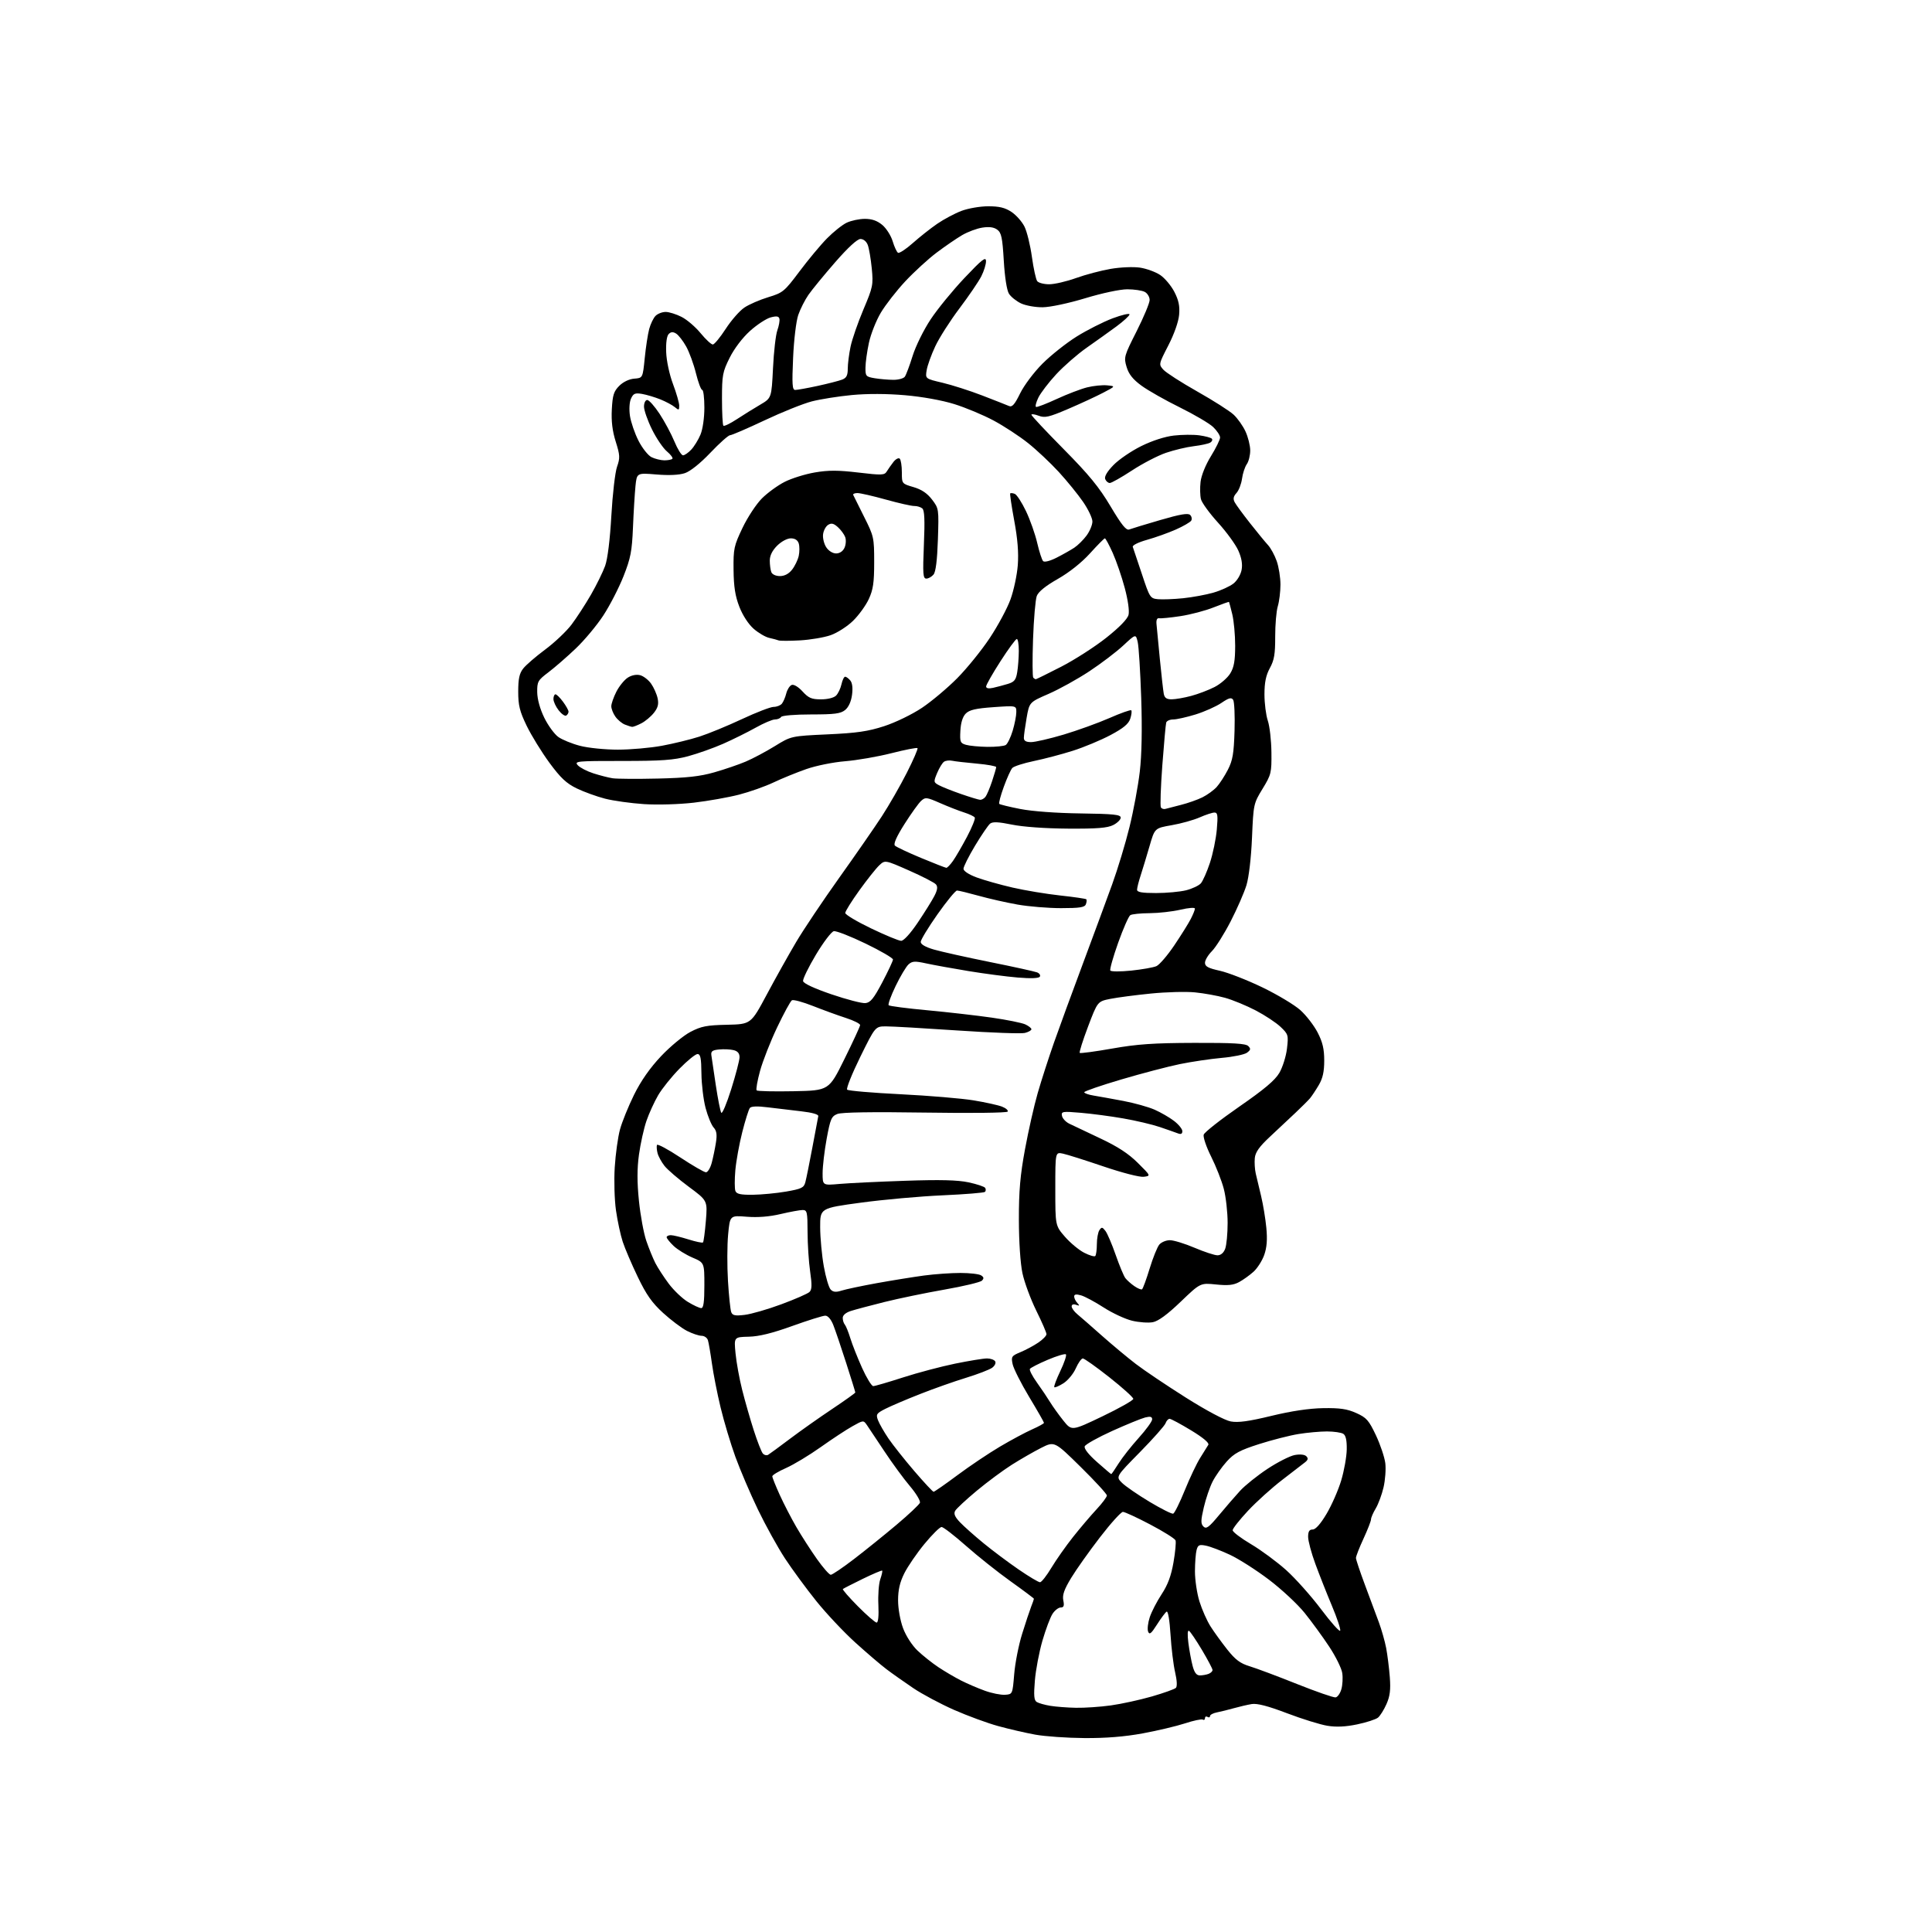 <?xml version="1.0" encoding="UTF-8" standalone="no"?>
<svg 
  version="1.1" 
  xmlns="http://www.w3.org/2000/svg" 
  xmlns:xlink="http://www.w3.org/1999/xlink" 
  xmlns:svg="http://www.w3.org/2000/svg"
  xmlns:rdf="http://www.w3.org/1999/02/22-rdf-syntax-ns#"
  xmlns:cc="http://creativecommons.org/ns#"
  xmlns:dc="http://purl.org/dc/elements/1.1/"
  viewBox="0 0 768 768"
  width="768"
  height="768"
>
<style>svg {background-color: white; }</style>"
<path stroke="none" fill="black" fill-rule="evenodd" d="M431.06,690.91C424.15,690.86 415.35,690.25 411.50,689.54C407.65,688.84 401.02,687.31 396.78,686.14C392.53,684.98 384.66,682.08 379.28,679.72C373.90,677.35 366.57,673.44 363.00,671.03C359.43,668.62 354.64,665.24 352.37,663.52C350.10,661.81 344.54,657.05 340.01,652.95C335.48,648.85 328.51,641.45 324.53,636.50C320.54,631.54 314.92,623.89 312.04,619.50C309.16,615.10 304.33,606.37 301.30,600.09C298.28,593.82 294.24,584.37 292.32,579.09C290.41,573.82 287.77,565.00 286.45,559.50C285.12,554.00 283.57,546.12 283.00,542.00C282.43,537.88 281.71,533.71 281.41,532.75C281.11,531.79 279.98,531.00 278.89,531.00C277.81,531.00 275.20,530.12 273.09,529.05C270.99,527.97 266.71,524.76 263.58,521.90C259.19,517.89 256.91,514.65 253.53,507.61C251.12,502.60 248.43,496.31 247.55,493.64C246.67,490.97 245.46,485.34 244.86,481.14C244.26,476.94 244.04,469.23 244.37,464.00C244.70,458.77 245.63,452.02 246.45,449.00C247.27,445.98 249.79,439.76 252.05,435.18C254.81,429.61 258.35,424.55 262.78,419.85C266.42,415.99 271.68,411.65 274.45,410.20C278.74,407.96 280.93,407.53 289.00,407.36C298.50,407.14 298.50,407.14 304.82,395.32C308.29,388.82 313.55,379.43 316.49,374.46C319.43,369.49 327.13,358.01 333.58,348.96C340.04,339.91 347.67,328.90 350.54,324.50C353.41,320.10 357.88,312.31 360.48,307.18C363.08,302.06 364.98,297.65 364.72,297.39C364.45,297.12 359.79,298.03 354.36,299.41C348.93,300.79 340.66,302.22 335.99,302.60C331.25,302.98 324.41,304.36 320.50,305.73C316.65,307.08 310.80,309.46 307.50,311.03C304.20,312.60 298.04,314.78 293.80,315.88C289.57,316.97 281.47,318.41 275.81,319.07C269.94,319.75 261.42,320.00 256.00,319.65C250.78,319.30 243.80,318.33 240.50,317.48C237.20,316.63 232.15,314.80 229.27,313.41C225.15,311.41 222.86,309.26 218.39,303.19C215.29,298.96 211.23,292.36 209.37,288.53C206.58,282.76 206.00,280.41 206.00,274.91C206.00,269.79 206.46,267.69 208.00,265.73C209.09,264.34 213.03,260.94 216.75,258.18C220.46,255.42 225.15,250.98 227.16,248.33C229.17,245.67 232.65,240.32 234.89,236.44C237.13,232.55 239.67,227.38 240.55,224.94C241.54,222.20 242.48,214.56 243.02,205.00C243.50,196.47 244.52,187.72 245.28,185.55C246.52,182.02 246.46,180.95 244.76,175.55C243.43,171.33 242.96,167.46 243.21,162.74C243.51,157.06 243.98,155.56 246.16,153.38C247.73,151.81 250.09,150.68 252.13,150.52C255.50,150.26 255.50,150.26 256.29,142.38C256.72,138.05 257.52,132.83 258.06,130.80C258.61,128.76 259.75,126.39 260.60,125.55C261.45,124.70 263.25,124.00 264.61,124.00C265.97,124.00 268.82,124.89 270.95,125.98C273.08,127.06 276.50,129.99 278.53,132.48C280.57,134.96 282.75,136.97 283.37,136.94C283.99,136.90 286.30,134.10 288.50,130.70C290.70,127.31 294.04,123.50 295.92,122.25C297.81,120.99 302.08,119.14 305.42,118.13C311.21,116.38 311.81,115.89 317.80,107.90C321.26,103.28 326.18,97.37 328.74,94.77C331.29,92.18 334.82,89.36 336.59,88.52C338.36,87.69 341.61,87.00 343.82,87.00C346.63,87.00 348.72,87.74 350.75,89.44C352.34,90.78 354.19,93.69 354.85,95.90C355.51,98.11 356.47,100.17 356.97,100.48C357.47,100.79 360.12,99.06 362.85,96.63C365.58,94.21 369.95,90.75 372.56,88.96C375.18,87.16 379.50,84.86 382.17,83.84C384.87,82.82 389.61,82.00 392.86,82.00C397.26,82.00 399.54,82.56 402.10,84.26C403.97,85.51 406.30,88.15 407.27,90.13C408.24,92.11 409.56,97.50 410.20,102.12C410.84,106.73 411.79,111.06 412.30,111.75C412.82,112.44 414.96,113.00 417.06,113.00C419.16,113.00 423.95,111.89 427.71,110.54C431.47,109.18 437.68,107.54 441.52,106.88C445.45,106.21 450.55,106.00 453.18,106.39C455.75,106.78 459.35,108.09 461.18,109.31C463.00,110.52 465.54,113.54 466.82,116.01C468.55,119.37 469.03,121.67 468.72,125.13C468.48,127.90 466.75,132.80 464.43,137.31C460.57,144.81 460.56,144.86 462.49,146.99C463.55,148.16 469.62,152.06 475.96,155.64C482.31,159.22 488.79,163.36 490.38,164.83C491.96,166.30 494.09,169.30 495.10,171.50C496.12,173.70 496.97,177.09 496.98,179.03C496.99,180.97 496.38,183.45 495.61,184.53C494.85,185.62 494.00,188.22 493.72,190.31C493.43,192.41 492.45,194.95 491.52,195.98C490.28,197.34 490.10,198.32 490.82,199.67C491.36,200.68 494.11,204.43 496.93,208.00C499.74,211.57 502.94,215.47 504.03,216.65C505.13,217.83 506.69,220.70 507.51,223.03C508.33,225.35 509.00,229.56 509.00,232.38C509.00,235.20 508.52,239.09 507.94,241.01C507.36,242.93 506.90,248.36 506.91,253.07C506.93,259.98 506.53,262.40 504.79,265.57C503.23,268.44 502.65,271.25 502.64,276.00C502.64,279.57 503.24,284.30 503.98,286.50C504.72,288.70 505.36,294.36 505.41,299.07C505.50,307.23 505.33,307.92 501.88,313.57C498.31,319.42 498.26,319.68 497.69,333.00C497.35,340.99 496.45,348.69 495.49,351.86C494.59,354.81 491.76,361.29 489.20,366.26C486.64,371.23 483.30,376.54 481.78,378.07C480.25,379.60 479.00,381.69 479.00,382.72C479.00,384.19 480.27,384.87 484.94,385.90C488.20,386.63 495.79,389.59 501.80,392.49C507.81,395.39 514.63,399.48 516.94,401.57C519.26,403.66 522.34,407.65 523.78,410.44C525.76,414.27 526.40,416.98 526.40,421.58C526.40,426.02 525.82,428.64 524.23,431.34C523.03,433.37 521.47,435.72 520.77,436.56C520.07,437.39 517.49,439.97 515.03,442.29C512.58,444.61 507.99,448.91 504.84,451.85C500.59,455.81 499.03,458.01 498.80,460.35C498.63,462.08 498.80,464.85 499.18,466.50C499.56,468.15 500.52,472.20 501.32,475.50C502.11,478.80 503.05,484.47 503.39,488.09C503.84,492.74 503.59,495.91 502.55,498.86C501.74,501.15 499.82,504.16 498.29,505.54C496.76,506.92 494.18,508.77 492.57,509.64C490.33,510.86 488.16,511.09 483.40,510.60C477.16,509.96 477.16,509.96 469.33,517.47C464.06,522.52 460.45,525.18 458.28,525.59C456.50,525.93 452.79,525.67 450.03,525.01C447.26,524.34 442.19,521.98 438.75,519.76C435.31,517.54 431.26,515.36 429.75,514.93C427.81,514.37 427.00,514.50 427.00,515.37C427.00,516.05 427.56,517.21 428.25,517.95C429.27,519.05 429.18,519.18 427.75,518.68C426.69,518.31 426.00,518.55 426.00,519.31C426.00,519.99 427.01,521.40 428.25,522.42C429.49,523.45 433.88,527.28 438.00,530.94C442.12,534.59 448.20,539.66 451.50,542.19C454.80,544.73 463.75,550.74 471.38,555.56C479.68,560.79 486.87,564.61 489.26,565.05C492.20,565.59 496.41,565.01 505.37,562.84C513.32,560.91 520.43,559.85 526.00,559.76C532.66,559.66 535.50,560.07 539.12,561.70C543.21,563.53 544.12,564.57 546.95,570.54C548.71,574.27 550.38,579.26 550.68,581.64C550.97,584.03 550.65,588.34 549.98,591.24C549.31,594.13 547.91,597.90 546.88,599.62C545.85,601.33 545.00,603.29 545.00,603.96C545.00,604.63 543.65,608.09 542.00,611.66C540.35,615.22 539.01,618.67 539.01,619.32C539.02,619.97 540.63,624.77 542.58,630.00C544.54,635.23 547.02,641.91 548.11,644.86C549.20,647.80 550.51,652.44 551.03,655.15C551.54,657.87 552.19,663.06 552.47,666.69C552.85,671.72 552.54,674.25 551.15,677.39C550.15,679.65 548.63,682.08 547.78,682.78C546.92,683.48 543.21,684.69 539.52,685.46C534.89,686.43 531.21,686.60 527.65,686.02C524.82,685.56 517.59,683.32 511.58,681.03C504.02,678.15 499.72,677.04 497.58,677.39C495.89,677.67 492.70,678.41 490.50,679.03C488.30,679.66 485.26,680.40 483.75,680.70C482.24,680.99 481.00,681.65 481.00,682.17C481.00,682.69 480.55,682.84 480.00,682.50C479.45,682.16 479.00,682.39 479.00,683.00C479.00,683.61 478.60,683.87 478.12,683.57C477.64,683.27 474.45,683.95 471.04,685.07C467.63,686.18 460.06,687.98 454.23,689.05C447.04,690.37 439.56,690.97 431.06,690.91zM427.68,678.87C431.08,678.94 437.32,678.52 441.57,677.93C445.81,677.34 453.15,675.73 457.89,674.37C462.62,673.00 466.92,671.46 467.43,670.96C468.00,670.40 467.88,668.01 467.13,664.77C466.45,661.87 465.63,655.13 465.30,649.78C464.95,644.06 464.31,640.31 463.75,640.65C463.23,640.98 461.51,643.28 459.93,645.77C457.62,649.41 456.92,649.96 456.39,648.58C456.03,647.63 456.32,645.07 457.04,642.89C457.75,640.72 459.88,636.60 461.76,633.74C464.21,630.02 465.55,626.44 466.48,621.07C467.20,616.96 467.56,613.02 467.29,612.32C467.03,611.62 462.51,608.79 457.26,606.03C452.01,603.26 447.11,601.00 446.37,601.00C445.64,601.00 441.54,605.53 437.27,611.08C433.00,616.62 427.84,623.89 425.81,627.24C423.02,631.85 422.25,634.02 422.68,636.17C423.12,638.33 422.87,639.00 421.65,639.00C420.77,639.00 419.31,640.13 418.41,641.50C417.50,642.88 415.70,647.68 414.39,652.17C413.09,656.66 411.73,663.79 411.38,668.03C410.88,674.02 411.04,675.91 412.12,676.57C412.88,677.04 415.30,677.73 417.50,678.09C419.70,678.45 424.28,678.81 427.68,678.87zM530.93,674.74C531.71,674.61 532.74,673.15 533.21,671.50C533.69,669.85 533.85,666.96 533.57,665.08C533.30,663.20 530.97,658.48 528.39,654.58C525.82,650.69 521.42,644.65 518.62,641.17C515.82,637.69 509.43,631.74 504.43,627.95C499.43,624.16 492.45,619.70 488.92,618.05C485.39,616.40 481.10,614.77 479.39,614.43C476.72,613.89 476.20,614.14 475.66,616.15C475.31,617.44 475.02,621.27 475.01,624.66C475.01,628.05 475.82,633.45 476.82,636.66C477.83,639.87 479.79,644.30 481.19,646.50C482.58,648.70 485.58,652.84 487.85,655.71C491.09,659.79 493.01,661.23 496.74,662.36C499.36,663.15 507.80,666.31 515.50,669.39C523.20,672.46 530.14,674.87 530.93,674.74zM399.50,673.70C402.50,673.50 402.50,673.50 403.16,665.50C403.52,661.10 404.94,653.90 406.31,649.50C407.68,645.10 409.30,640.23 409.90,638.68C410.51,637.14 411.00,635.72 411.00,635.54C411.00,635.36 406.84,632.24 401.75,628.61C396.66,624.98 388.68,618.63 384.02,614.51C379.35,610.38 374.97,607.00 374.29,607.00C373.60,607.00 370.55,610.02 367.50,613.72C364.46,617.41 360.85,622.68 359.48,625.41C357.70,628.98 357.00,632.02 357.00,636.16C357.00,639.47 357.85,644.19 358.99,647.25C360.14,650.33 362.58,654.09 364.74,656.15C366.81,658.11 370.52,661.07 373.00,662.72C375.48,664.37 379.52,666.75 381.99,668.01C384.46,669.26 388.73,671.10 391.49,672.09C394.24,673.09 397.85,673.81 399.50,673.70zM476.96,666.00C477.99,666.00 479.55,665.73 480.42,665.39C481.29,665.06 482.00,664.37 482.00,663.86C482.00,663.35 480.11,659.78 477.81,655.91C475.50,652.04 473.18,648.61 472.66,648.29C472.06,647.92 471.97,649.74 472.40,653.10C472.78,656.07 473.54,660.19 474.09,662.25C474.79,664.90 475.63,666.00 476.96,666.00zM532.76,648.21C532.97,647.59 531.48,643.13 529.44,638.29C527.41,633.46 524.46,625.98 522.88,621.68C521.29,617.38 520.00,612.54 520.00,610.93C520.00,608.77 520.47,608.00 521.82,608.00C522.98,608.00 524.96,605.76 527.34,601.75C529.38,598.31 532.00,592.35 533.15,588.50C534.31,584.65 535.30,579.11 535.35,576.19C535.41,572.54 534.98,570.60 533.97,569.96C533.16,569.45 530.25,569.03 527.50,569.02C524.75,569.02 519.64,569.48 516.14,570.05C512.64,570.62 505.60,572.42 500.49,574.05C492.82,576.51 490.59,577.71 487.65,580.97C485.69,583.14 483.17,586.72 482.04,588.92C480.91,591.13 479.33,595.76 478.53,599.21C477.31,604.43 477.29,605.72 478.39,606.82C479.50,607.92 480.53,607.17 484.56,602.32C487.22,599.12 490.99,594.75 492.95,592.62C494.90,590.49 499.80,586.57 503.83,583.90C507.87,581.24 512.74,578.76 514.66,578.40C516.77,578.01 518.59,578.19 519.27,578.87C520.10,579.70 519.98,580.32 518.82,581.25C517.95,581.94 513.86,585.09 509.73,588.26C505.60,591.42 499.47,596.95 496.11,600.54C492.75,604.14 490.00,607.62 490.00,608.29C490.00,608.96 493.26,611.44 497.25,613.80C501.24,616.15 507.53,620.80 511.24,624.11C514.94,627.43 521.22,634.47 525.18,639.74C529.15,645.02 532.56,648.83 532.76,648.21zM348.47,645.00C349.11,645.00 349.37,642.34 349.17,637.96C348.98,634.09 349.32,629.51 349.92,627.80C350.52,626.08 350.86,624.53 350.68,624.35C350.50,624.16 347.01,625.65 342.92,627.64C338.84,629.64 335.30,631.44 335.06,631.66C334.81,631.88 337.50,634.97 341.03,638.53C344.56,642.09 347.91,645.00 348.47,645.00zM413.43,628.97C414.02,628.96 416.05,626.37 417.94,623.22C419.83,620.07 423.70,614.58 426.53,611.00C429.37,607.42 433.56,602.49 435.84,600.04C438.13,597.59 440.00,595.09 440.00,594.48C440.00,593.88 435.31,588.77 429.58,583.13C419.17,572.88 419.17,572.88 413.83,575.58C410.90,577.07 405.68,580.07 402.23,582.25C398.78,584.43 392.50,589.08 388.27,592.60C384.05,596.11 380.19,599.70 379.69,600.58C379.04,601.75 379.57,602.99 381.65,605.17C383.22,606.81 387.43,610.55 391.00,613.47C394.57,616.40 400.84,621.09 404.93,623.90C409.01,626.70 412.84,628.99 413.43,628.97zM330.25,626.00C330.84,626.00 334.96,623.21 339.41,619.80C343.86,616.39 351.48,610.25 356.34,606.16C361.19,602.07 365.40,598.12 365.68,597.38C365.96,596.65 364.18,593.67 361.72,590.77C359.26,587.87 354.71,581.67 351.62,577.00C348.53,572.33 345.38,567.60 344.62,566.50C343.24,564.52 343.20,564.52 338.87,566.95C336.46,568.29 330.78,572.03 326.23,575.26C321.68,578.49 315.49,582.22 312.48,583.55C309.46,584.88 307.00,586.37 307.00,586.85C307.00,587.33 308.32,590.64 309.94,594.20C311.55,597.76 314.55,603.56 316.60,607.09C318.65,610.61 322.32,616.31 324.75,619.75C327.18,623.19 329.66,626.00 330.25,626.00zM466.36,601.71C466.90,601.53 468.96,597.36 470.96,592.44C472.95,587.52 475.72,581.70 477.11,579.50C478.50,577.30 479.95,574.97 480.33,574.33C480.76,573.59 478.24,571.47 473.47,568.58C469.32,566.06 465.48,564.00 464.93,564.00C464.39,564.00 463.67,564.79 463.33,565.75C463.00,566.71 458.41,571.89 453.14,577.25C443.54,587.00 443.54,587.00 446.02,589.46C447.38,590.81 452.30,594.19 456.94,596.98C461.58,599.76 465.82,601.89 466.36,601.71zM371.12,593.00C371.46,593.00 375.71,590.04 380.56,586.43C385.40,582.82 393.03,577.70 397.49,575.06C401.96,572.42 407.73,569.33 410.31,568.19C412.89,567.05 415.00,565.88 415.00,565.60C415.00,565.32 412.35,560.68 409.11,555.30C405.87,549.91 402.92,544.06 402.54,542.29C401.90,539.29 402.10,538.98 405.68,537.49C407.78,536.62 410.96,534.91 412.74,533.70C414.53,532.49 415.99,530.99 415.99,530.36C416.00,529.73 414.16,525.50 411.91,520.95C409.67,516.39 407.20,509.71 406.43,506.08C405.61,502.19 405.03,493.50 405.02,484.82C405.00,473.44 405.55,467.14 407.46,456.82C408.81,449.49 411.08,439.45 412.51,434.50C413.93,429.55 416.84,420.55 418.96,414.50C421.09,408.45 426.28,394.27 430.49,383.00C434.70,371.73 439.93,357.55 442.12,351.50C444.31,345.45 447.41,335.22 448.99,328.77C450.58,322.31 452.42,312.41 453.08,306.77C453.86,300.07 454.06,289.90 453.65,277.50C453.30,267.05 452.68,257.03 452.26,255.23C451.50,251.96 451.50,251.96 446.50,256.61C443.75,259.17 437.67,263.79 432.98,266.88C428.30,269.97 421.02,274.00 416.82,275.83C409.18,279.15 409.18,279.15 408.09,285.41C407.49,288.85 407.00,292.41 407.00,293.33C407.00,294.50 407.86,295.00 409.87,295.00C411.45,295.00 417.26,293.66 422.79,292.02C428.31,290.37 436.51,287.41 441.01,285.44C445.50,283.46 449.41,282.08 449.69,282.36C449.98,282.64 449.80,284.14 449.30,285.69C448.62,287.77 446.59,289.46 441.44,292.20C437.62,294.23 430.90,297.03 426.50,298.43C422.10,299.83 415.12,301.67 411.00,302.52C406.88,303.38 403.01,304.62 402.40,305.29C401.80,305.95 400.27,309.33 399.02,312.78C397.76,316.24 396.95,319.28 397.22,319.55C397.49,319.82 401.26,320.74 405.60,321.59C410.28,322.51 420.02,323.23 429.50,323.35C442.73,323.53 445.50,323.82 445.50,325.02C445.50,325.82 444.15,327.15 442.50,327.98C440.19,329.14 436.04,329.47 424.50,329.39C415.53,329.33 406.58,328.69 402.23,327.79C396.91,326.70 394.60,326.60 393.59,327.40C392.83,328.01 390.14,331.96 387.60,336.18C385.07,340.40 383.00,344.53 383.00,345.36C383.00,346.25 385.12,347.64 388.25,348.80C391.14,349.87 397.55,351.68 402.50,352.82C407.45,353.96 415.97,355.37 421.44,355.97C426.91,356.56 431.58,357.25 431.82,357.48C432.05,357.72 431.98,358.61 431.65,359.46C431.18,360.69 429.23,361.00 421.78,361.00C416.68,361.00 408.90,360.36 404.50,359.58C400.10,358.80 393.13,357.23 389.02,356.08C384.91,354.94 381.04,354.00 380.43,354.00C379.82,354.00 376.32,358.26 372.66,363.46C369.00,368.66 366.00,373.60 366.00,374.43C366.00,375.40 367.90,376.49 371.25,377.46C374.14,378.30 384.15,380.53 393.50,382.42C402.85,384.30 411.28,386.16 412.24,386.53C413.20,386.90 413.70,387.67 413.35,388.24C412.95,388.90 409.81,389.02 404.61,388.59C400.15,388.22 391.32,387.06 385.00,386.02C378.68,384.98 371.11,383.60 368.19,382.97C363.66,381.98 362.62,382.04 361.15,383.37C360.20,384.23 357.89,388.09 356.03,391.95C354.16,395.81 352.92,399.25 353.26,399.60C353.61,399.95 360.56,400.85 368.70,401.60C376.84,402.36 388.36,403.68 394.29,404.53C400.23,405.38 406.19,406.59 407.54,407.20C408.89,407.82 410.00,408.69 410.00,409.14C410.00,409.59 408.84,410.25 407.41,410.61C405.99,410.97 393.95,410.53 380.66,409.63C367.37,408.73 354.58,407.99 352.22,408.00C347.95,408.00 347.95,408.00 341.95,420.18C338.66,426.88 336.32,432.72 336.76,433.16C337.20,433.60 346.77,434.42 358.03,434.98C369.29,435.54 382.32,436.64 387.00,437.41C391.68,438.18 396.76,439.30 398.31,439.90C399.86,440.50 400.87,441.39 400.57,441.88C400.26,442.38 385.99,442.55 367.76,442.27C346.61,441.95 334.59,442.14 332.87,442.82C330.51,443.75 330.07,444.77 328.61,452.68C327.72,457.53 327.00,463.69 327.00,466.37C327.00,471.23 327.00,471.23 333.75,470.63C337.46,470.30 349.16,469.74 359.74,469.38C373.78,468.90 380.62,469.07 385.02,470.00C388.34,470.71 391.32,471.70 391.63,472.21C391.94,472.72 391.91,473.43 391.55,473.79C391.19,474.15 383.60,474.76 374.70,475.16C365.79,475.55 351.19,476.86 342.25,478.07C326.00,480.27 326.00,480.27 326.03,487.89C326.05,492.07 326.70,499.06 327.48,503.41C328.25,507.76 329.49,511.92 330.23,512.65C331.21,513.64 332.34,513.74 334.53,513.04C336.16,512.51 342.45,511.18 348.50,510.08C354.55,508.99 363.02,507.62 367.32,507.04C371.62,506.47 378.15,506.01 381.82,506.02C385.50,506.02 389.17,506.45 389.99,506.97C391.12,507.69 391.20,508.20 390.32,509.08C389.69,509.71 382.99,511.31 375.45,512.63C367.91,513.95 357.19,516.17 351.62,517.56C346.05,518.95 340.04,520.55 338.25,521.12C336.24,521.76 335.00,522.81 335.00,523.88C335.00,524.82 335.37,526.03 335.83,526.55C336.28,527.07 337.27,529.52 338.03,532.00C338.79,534.48 340.89,539.76 342.68,543.75C344.48,547.74 346.48,551.00 347.13,551.00C347.78,551.00 353.10,549.45 358.95,547.56C364.80,545.67 374.14,543.20 379.70,542.06C385.26,540.93 390.95,540.00 392.35,540.00C393.74,540.00 395.20,540.52 395.59,541.15C395.99,541.79 395.45,542.93 394.40,543.70C393.36,544.46 388.68,546.26 384.00,547.70C379.32,549.13 371.06,552.05 365.64,554.19C360.22,556.32 354.04,558.96 351.92,560.04C348.38,561.85 348.14,562.23 349.03,564.58C349.57,566.00 351.44,569.25 353.18,571.83C354.93,574.40 359.54,580.21 363.43,584.75C367.32,589.28 370.78,593.00 371.12,593.00zM441.74,585.99C441.87,586.00 443.18,584.09 444.65,581.75C446.11,579.41 449.72,574.84 452.66,571.58C455.60,568.32 458.00,565.01 458.00,564.22C458.00,563.15 457.29,562.96 455.25,563.46C453.74,563.84 447.83,566.25 442.13,568.82C436.43,571.40 431.51,574.15 431.20,574.93C430.85,575.83 432.68,578.17 436.07,581.17C439.06,583.82 441.61,585.98 441.74,585.99zM305.36,578.30C305.99,577.92 309.88,575.07 314.00,571.96C318.12,568.85 325.66,563.53 330.75,560.13C335.84,556.73 340.00,553.76 340.00,553.53C340.00,553.30 338.37,548.03 336.37,541.81C334.37,535.59 332.08,528.81 331.26,526.75C330.35,524.44 329.12,523.00 328.06,523.00C327.11,523.00 321.20,524.85 314.92,527.11C306.96,529.98 301.72,531.27 297.63,531.36C291.76,531.50 291.76,531.50 292.39,538.00C292.73,541.58 293.92,548.10 295.03,552.50C296.13,556.90 298.20,564.10 299.61,568.50C301.03,572.90 302.64,577.06 303.20,577.74C303.77,578.42 304.74,578.67 305.36,578.30zM438.26,563.00C444.99,559.77 450.50,556.65 450.50,556.07C450.50,555.48 446.23,551.63 441.00,547.50C435.78,543.38 431.02,540.00 430.44,540.00C429.86,540.00 428.61,541.77 427.65,543.93C426.70,546.09 424.49,548.76 422.74,549.87C420.99,550.98 419.35,551.68 419.10,551.43C418.85,551.18 419.93,548.29 421.50,545.00C423.07,541.71 424.07,538.74 423.72,538.38C423.36,538.03 420.11,539.00 416.49,540.54C412.87,542.08 409.68,543.71 409.40,544.16C409.12,544.61 410.38,547.06 412.20,549.59C414.01,552.12 416.36,555.61 417.42,557.35C418.48,559.08 420.84,562.38 422.68,564.68C426.02,568.86 426.02,568.86 438.26,563.00zM296.03,522.68C298.63,522.37 305.20,520.48 310.63,518.46C316.06,516.45 321.07,514.26 321.77,513.59C322.76,512.65 322.82,510.82 322.04,505.44C321.49,501.62 321.03,494.56 321.02,489.75C321.00,481.77 320.83,481.00 319.06,481.00C318.00,481.00 314.06,481.72 310.31,482.60C305.83,483.66 301.22,484.02 296.83,483.67C290.16,483.13 290.16,483.13 289.44,490.78C289.05,494.98 289.02,503.26 289.38,509.17C289.74,515.08 290.32,520.66 290.67,521.58C291.18,522.92 292.21,523.14 296.03,522.68zM278.75,519.99C279.66,520.00 280.00,517.53 280.00,510.96C280.00,501.93 280.00,501.93 275.25,499.90C272.64,498.78 269.26,496.69 267.75,495.25C266.24,493.81 265.00,492.26 265.00,491.81C265.00,491.37 265.75,491.00 266.66,491.00C267.58,491.00 270.72,491.76 273.65,492.68C276.58,493.60 279.19,494.15 279.45,493.89C279.71,493.63 280.22,489.78 280.59,485.34C281.26,477.27 281.26,477.27 273.79,471.75C269.68,468.71 265.34,464.97 264.14,463.45C262.94,461.92 261.70,459.64 261.38,458.38C261.06,457.12 260.96,455.66 261.15,455.14C261.34,454.62 265.51,456.85 270.42,460.10C275.33,463.34 279.92,466.00 280.63,466.00C281.34,466.00 282.37,464.31 282.92,462.25C283.47,460.19 284.22,456.58 284.59,454.22C285.10,451.01 284.87,449.51 283.68,448.20C282.80,447.23 281.37,443.75 280.49,440.47C279.62,437.19 278.87,431.01 278.83,426.75C278.77,420.60 278.45,419.00 277.27,419.00C276.46,419.00 273.23,421.62 270.10,424.82C266.96,428.02 263.15,432.77 261.63,435.37C260.11,437.97 258.01,442.56 256.97,445.58C255.94,448.59 254.60,454.62 254.00,458.97C253.23,464.61 253.23,469.89 253.99,477.36C254.57,483.12 255.89,490.27 256.92,493.26C257.94,496.24 259.56,500.21 260.51,502.09C261.47,503.96 263.88,507.67 265.87,510.33C267.87,512.99 271.30,516.25 273.50,517.57C275.70,518.90 278.06,519.99 278.75,519.99zM453.97,512.52C454.32,512.30 455.68,508.61 456.99,504.31C458.30,500.02 460.03,495.71 460.84,494.75C461.65,493.79 463.54,493.00 465.05,493.00C466.56,493.00 470.96,494.35 474.84,496.00C478.72,497.65 482.83,499.00 483.97,499.00C485.28,499.00 486.41,498.05 487.02,496.43C487.56,495.02 488.00,490.39 488.00,486.14C488.00,481.90 487.32,475.80 486.48,472.59C485.65,469.39 483.38,463.62 481.45,459.77C479.52,455.92 478.19,451.99 478.49,451.04C478.79,450.09 485.15,445.09 492.61,439.92C502.57,433.03 506.82,429.45 508.56,426.49C509.86,424.26 511.23,419.93 511.59,416.85C512.22,411.49 512.11,411.12 509.08,408.23C507.34,406.56 502.90,403.62 499.21,401.69C495.52,399.76 490.02,397.49 487.00,396.65C483.98,395.80 478.57,394.83 475.00,394.48C471.43,394.13 463.55,394.34 457.50,394.95C451.45,395.55 444.21,396.50 441.40,397.06C436.31,398.08 436.31,398.08 432.52,408.07C430.44,413.57 428.95,418.28 429.21,418.54C429.47,418.80 435.26,418.02 442.09,416.82C452.01,415.06 458.55,414.61 474.70,414.56C490.14,414.51 495.20,414.81 496.20,415.82C497.27,416.90 497.18,417.37 495.69,418.47C494.70,419.20 490.21,420.13 485.72,420.52C481.23,420.92 473.70,422.04 468.99,423.00C464.28,423.97 453.81,426.71 445.71,429.11C437.62,431.50 431.00,433.78 431.00,434.18C431.00,434.58 432.69,435.18 434.75,435.51C436.81,435.85 442.10,436.80 446.50,437.63C450.90,438.46 456.50,440.03 458.94,441.10C461.39,442.18 464.88,444.19 466.69,445.58C468.51,446.97 470.00,448.80 470.00,449.66C470.00,450.73 469.46,451.00 468.25,450.54C467.29,450.17 464.02,449.03 461.00,448.00C457.98,446.98 451.43,445.44 446.45,444.58C441.48,443.71 433.89,442.71 429.60,442.35C422.33,441.73 421.82,441.82 422.15,443.56C422.35,444.59 423.64,445.98 425.01,446.66C426.38,447.33 431.91,449.96 437.30,452.49C444.32,455.79 448.58,458.57 452.30,462.27C457.50,467.43 457.50,467.43 454.65,467.79C453.05,468.00 446.08,466.20 438.65,463.68C431.42,461.22 424.15,458.92 422.50,458.58C419.50,457.95 419.50,457.95 419.50,472.59C419.50,487.22 419.50,487.22 423.34,491.64C425.46,494.07 428.89,496.92 430.97,497.98C433.05,499.05 435.03,499.63 435.38,499.29C435.72,498.95 436.01,496.83 436.02,494.58C436.02,492.34 436.48,489.82 437.03,489.00C437.91,487.69 438.22,487.74 439.43,489.32C440.20,490.33 442.03,494.61 443.50,498.84C444.98,503.07 446.70,507.22 447.34,508.06C447.98,508.90 449.59,510.34 450.91,511.25C452.24,512.17 453.61,512.74 453.97,512.52zM299.22,474.94C302.67,474.90 308.64,474.33 312.48,473.67C318.60,472.61 319.55,472.15 320.13,469.98C320.50,468.62 321.76,462.39 322.93,456.15C324.11,449.91 325.16,444.30 325.28,443.68C325.42,442.98 322.80,442.25 318.50,441.76C314.65,441.33 308.67,440.62 305.22,440.18C301.05,439.65 298.64,439.74 298.08,440.44C297.61,441.02 296.26,445.32 295.07,450.00C293.88,454.68 292.64,461.50 292.31,465.17C291.99,468.84 292.00,472.55 292.33,473.42C292.80,474.64 294.37,474.99 299.22,474.94zM290.67,432.97C292.48,427.21 293.97,421.50 293.98,420.27C293.99,418.75 293.25,417.85 291.64,417.45C290.34,417.12 287.75,417.00 285.89,417.18C283.16,417.44 282.55,417.89 282.78,419.50C282.94,420.60 283.73,425.94 284.54,431.37C285.36,436.79 286.33,441.73 286.71,442.33C287.08,442.94 288.86,438.72 290.67,432.97zM315.44,433.78C329.50,433.50 329.50,433.50 335.67,421.00C339.07,414.12 341.88,408.05 341.91,407.50C341.95,406.95 339.40,405.67 336.24,404.65C333.08,403.63 327.20,401.49 323.16,399.89C319.13,398.30 315.36,397.28 314.79,397.63C314.21,397.99 311.58,402.83 308.93,408.39C306.28,413.95 303.23,421.73 302.14,425.67C301.06,429.61 300.45,433.11 300.78,433.45C301.11,433.78 307.71,433.93 315.44,433.78zM344.00,398.75C346.02,398.55 347.31,396.95 350.72,390.50C353.03,386.10 354.95,382.02 354.97,381.43C354.98,380.84 350.09,377.99 344.09,375.09C338.09,372.19 332.40,369.97 331.45,370.16C330.51,370.35 327.31,374.55 324.35,379.50C321.39,384.45 319.09,389.18 319.23,390.00C319.40,390.93 323.65,392.91 330.50,395.25C336.55,397.31 342.62,398.89 344.00,398.75zM449.69,385.83C453.99,385.38 458.48,384.59 459.69,384.06C460.89,383.53 464.08,379.82 466.79,375.80C469.49,371.79 472.45,367.06 473.35,365.30C474.26,363.54 475.00,361.69 475.00,361.18C475.00,360.67 472.43,360.87 469.25,361.62C466.09,362.36 460.57,362.98 457.00,363.00C453.43,363.02 449.96,363.37 449.31,363.79C448.66,364.20 446.49,369.14 444.49,374.75C442.49,380.37 441.09,385.34 441.37,385.80C441.66,386.26 445.40,386.27 449.69,385.83zM358.22,373.99C359.25,373.99 361.90,371.08 364.82,366.75C367.51,362.76 370.48,358.01 371.42,356.18C372.66,353.77 372.83,352.50 372.06,351.57C371.47,350.86 366.67,348.38 361.40,346.06C351.81,341.83 351.81,341.83 349.51,343.99C348.25,345.17 344.69,349.65 341.61,353.93C338.52,358.22 336.00,362.26 336.00,362.92C336.00,363.58 340.61,366.33 346.25,369.04C351.89,371.75 357.27,373.98 358.22,373.99zM459.56,355.00C463.71,355.00 469.09,354.50 471.50,353.90C473.91,353.29 476.54,352.05 477.35,351.15C478.15,350.24 479.78,346.57 480.96,343.00C482.14,339.43 483.38,333.46 483.70,329.75C484.19,324.12 484.04,323.00 482.77,323.00C481.94,323.00 479.28,323.87 476.88,324.93C474.47,325.99 469.47,327.39 465.76,328.03C459.02,329.20 459.02,329.20 456.96,336.35C455.82,340.28 454.24,345.49 453.45,347.93C452.65,350.36 452.00,352.95 452.00,353.68C452.00,354.66 453.96,355.00 459.56,355.00zM376.18,344.97C376.56,344.99 377.74,343.76 378.81,342.25C379.89,340.74 382.39,336.42 384.39,332.66C386.38,328.90 387.77,325.44 387.49,324.98C387.21,324.52 385.29,323.61 383.24,322.96C381.18,322.31 376.91,320.64 373.74,319.25C368.37,316.89 367.85,316.83 366.17,318.35C365.17,319.25 362.20,323.40 359.55,327.57C356.40,332.54 355.09,335.49 355.74,336.14C356.28,336.68 360.94,338.88 366.11,341.03C371.27,343.18 375.81,344.95 376.18,344.97zM463.28,321.55C463.95,321.36 466.75,320.63 469.50,319.94C472.25,319.25 476.07,317.90 478.00,316.94C479.93,315.98 482.46,314.14 483.64,312.85C484.81,311.56 486.82,308.48 488.09,306.00C490.01,302.27 490.47,299.61 490.75,290.50C490.93,284.45 490.68,278.91 490.19,278.18C489.48,277.14 488.50,277.40 485.50,279.44C483.41,280.85 478.80,282.91 475.25,284.01C471.70,285.10 467.70,286.00 466.36,286.00C465.03,286.00 463.78,286.56 463.58,287.25C463.38,287.94 462.69,295.58 462.04,304.24C461.40,312.89 461.14,320.41 461.47,320.94C461.79,321.48 462.61,321.75 463.28,321.55zM389.63,317.94C390.25,317.97 391.20,317.44 391.74,316.75C392.28,316.06 393.46,313.28 394.36,310.57C395.26,307.86 396.00,305.33 396.00,304.94C396.00,304.55 392.51,303.92 388.25,303.54C383.99,303.16 379.60,302.65 378.50,302.41C377.40,302.17 375.95,302.34 375.29,302.78C374.62,303.21 373.39,305.23 372.54,307.25C371.06,310.80 371.08,310.97 373.25,312.14C374.49,312.81 378.43,314.38 382.00,315.62C385.57,316.86 389.01,317.91 389.63,317.94zM261.50,309.49C273.01,309.22 278.23,308.65 283.95,307.01C288.05,305.84 293.68,303.92 296.45,302.74C299.23,301.56 304.43,298.80 308.00,296.60C314.50,292.59 314.50,292.59 329.00,291.92C340.65,291.39 345.07,290.74 351.50,288.65C355.98,287.19 362.58,283.99 366.50,281.37C370.35,278.79 376.66,273.49 380.52,269.59C384.38,265.69 390.19,258.52 393.43,253.64C396.67,248.77 400.39,241.86 401.68,238.29C402.98,234.71 404.29,228.57 404.59,224.64C404.96,219.73 404.53,214.22 403.18,207.00C402.11,201.22 401.39,196.33 401.57,196.13C401.76,195.92 402.57,196.01 403.38,196.31C404.18,196.62 406.19,199.72 407.85,203.19C409.50,206.66 411.51,212.35 412.31,215.84C413.12,219.32 414.17,222.57 414.66,223.06C415.18,223.58 417.41,223.01 420.03,221.68C422.49,220.43 425.65,218.64 427.05,217.72C428.45,216.79 430.65,214.62 431.93,212.89C433.20,211.16 434.25,208.65 434.25,207.31C434.25,205.97 432.58,202.45 430.54,199.49C428.49,196.52 424.15,191.17 420.87,187.60C417.60,184.04 412.10,178.86 408.64,176.11C405.18,173.36 399.01,169.32 394.92,167.14C390.84,164.96 383.84,162.03 379.36,160.64C374.50,159.12 366.61,157.70 359.79,157.11C352.59,156.48 344.78,156.46 338.67,157.03C333.34,157.54 326.17,158.67 322.74,159.55C319.31,160.43 310.86,163.82 303.96,167.08C297.06,170.33 290.88,173.00 290.22,173.00C289.56,173.00 286.04,176.13 282.40,179.96C278.34,184.23 274.40,187.37 272.23,188.09C269.95,188.84 265.89,189.03 260.91,188.61C253.15,187.97 253.15,187.97 252.61,193.23C252.32,196.13 251.87,203.50 251.62,209.61C251.22,219.17 250.70,221.87 247.85,229.08C246.03,233.68 242.43,240.68 239.85,244.63C237.27,248.58 232.32,254.52 228.83,257.83C225.35,261.15 220.47,265.38 218.00,267.25C213.81,270.41 213.50,270.96 213.55,275.16C213.59,277.97 214.65,281.80 216.36,285.31C217.88,288.41 220.39,291.85 221.94,292.96C223.49,294.06 227.38,295.65 230.59,296.48C233.80,297.32 240.55,298.00 245.60,298.00C250.65,298.00 258.54,297.30 263.14,296.45C267.74,295.60 274.43,293.97 278.00,292.82C281.57,291.68 289.18,288.55 294.90,285.87C300.62,283.19 306.30,281.00 307.53,281.00C308.75,281.00 310.22,280.43 310.80,279.74C311.37,279.05 312.16,277.22 312.55,275.66C312.94,274.11 313.91,272.59 314.71,272.28C315.55,271.96 317.35,273.03 319.02,274.86C321.42,277.49 322.62,278.00 326.37,278.00C329.01,278.00 331.47,277.39 332.35,276.51C333.17,275.69 334.13,273.67 334.50,272.01C334.86,270.35 335.52,269.00 335.96,269.00C336.40,269.00 337.32,269.68 338.01,270.51C338.81,271.47 339.06,273.55 338.69,276.25C338.34,278.89 337.31,281.14 335.95,282.24C334.16,283.69 331.77,284.00 322.45,284.00C315.97,284.00 310.85,284.43 310.50,285.00C310.16,285.55 309.05,286.00 308.04,286.00C307.02,286.00 303.56,287.48 300.35,289.28C297.13,291.08 291.35,293.95 287.50,295.65C283.65,297.35 277.35,299.58 273.50,300.62C267.79,302.15 262.97,302.50 247.31,302.49C229.25,302.48 228.22,302.58 229.68,304.20C230.54,305.14 233.32,306.59 235.87,307.41C238.42,308.23 241.85,309.11 243.50,309.37C245.15,309.63 253.25,309.68 261.50,309.49zM392.50,296.89C395.80,296.93 399.08,296.60 399.80,296.15C400.51,295.69 401.75,293.15 402.55,290.50C403.35,287.85 404.00,284.51 404.00,283.07C404.00,280.47 404.00,280.47 394.90,281.11C387.91,281.60 385.37,282.19 383.92,283.64C382.69,284.87 381.94,287.23 381.77,290.44C381.52,294.93 381.72,295.42 384.00,296.08C385.38,296.48 389.20,296.84 392.50,296.89zM251.30,288.94C250.86,288.90 249.54,288.48 248.36,288.01C247.18,287.53 245.49,286.11 244.61,284.85C243.72,283.59 243.00,281.74 243.00,280.74C243.00,279.74 243.91,277.14 245.01,274.97C246.12,272.80 248.14,270.30 249.51,269.40C251.02,268.41 252.93,268.02 254.43,268.39C255.77,268.73 257.74,270.24 258.81,271.75C259.88,273.26 261.05,275.88 261.41,277.57C261.91,279.88 261.55,281.30 259.95,283.34C258.78,284.82 256.54,286.71 254.96,287.52C253.39,288.33 251.74,288.97 251.30,288.94zM225.08,284.45C224.57,284.76 223.22,283.83 222.08,282.37C220.94,280.92 220.00,278.89 220.00,277.87C220.00,276.84 220.37,276.00 220.81,276.00C221.26,276.00 222.61,277.33 223.81,278.96C225.02,280.59 226.00,282.36 226.00,282.90C226.00,283.44 225.59,284.14 225.08,284.45zM465.77,277.99C467.27,277.98 470.75,277.38 473.50,276.64C476.25,275.91 480.43,274.32 482.79,273.11C485.15,271.91 487.96,269.47 489.04,267.71C490.54,265.25 490.99,262.68 491.00,256.69C491.00,252.40 490.48,246.77 489.85,244.19C489.22,241.61 488.64,239.40 488.55,239.28C488.47,239.17 485.72,240.14 482.45,241.44C479.18,242.75 473.25,244.31 469.27,244.92C465.29,245.52 461.47,245.90 460.77,245.76C459.97,245.60 459.58,246.43 459.72,248.00C459.84,249.38 460.44,255.68 461.06,262.00C461.68,268.32 462.38,274.51 462.61,275.75C462.93,277.43 463.72,278.00 465.77,277.99zM394.75,273.43C396.26,273.09 398.91,272.39 400.63,271.87C403.20,271.09 403.86,270.28 404.36,267.21C404.70,265.17 404.98,261.36 404.99,258.75C405.00,256.14 404.64,254.00 404.20,254.00C403.76,254.00 400.83,257.99 397.70,262.86C394.56,267.74 392.00,272.25 392.00,272.88C392.00,273.62 392.98,273.82 394.75,273.43zM411.75,270.00C411.98,270.00 416.52,267.76 421.84,265.03C427.15,262.30 435.20,257.13 439.73,253.54C444.97,249.39 448.19,246.08 448.61,244.41C449.00,242.86 448.38,238.49 447.10,233.70C445.91,229.25 443.76,222.99 442.33,219.80C440.90,216.61 439.49,214.00 439.21,214.00C438.92,214.00 436.27,216.68 433.30,219.96C429.97,223.64 425.08,227.53 420.51,230.13C415.62,232.91 412.77,235.22 412.13,236.92C411.60,238.34 410.93,246.09 410.65,254.15C410.37,262.21 410.41,269.07 410.74,269.40C411.06,269.73 411.52,270.00 411.75,270.00zM318.00,254.56C313.88,254.79 310.05,254.79 309.50,254.57C308.95,254.35 307.27,253.90 305.77,253.57C304.27,253.24 301.48,251.60 299.57,249.93C297.50,248.11 295.21,244.58 293.90,241.19C292.25,236.95 291.67,233.21 291.60,226.50C291.51,218.11 291.75,216.99 295.16,209.84C297.17,205.63 300.64,200.36 302.87,198.13C305.10,195.90 309.18,192.93 311.93,191.54C314.67,190.15 320.06,188.47 323.89,187.81C329.33,186.88 333.13,186.89 341.18,187.84C350.51,188.95 351.60,188.91 352.50,187.41C353.05,186.51 354.25,184.80 355.16,183.63C356.08,182.46 357.20,181.88 357.66,182.33C358.12,182.79 358.50,185.22 358.50,187.72C358.50,192.28 358.50,192.28 363.13,193.63C366.36,194.58 368.58,196.08 370.49,198.58C373.20,202.13 373.23,202.32 372.83,214.48C372.55,222.73 371.98,227.32 371.09,228.40C370.35,229.28 369.07,230.00 368.23,230.00C366.91,230.00 366.78,228.19 367.26,216.55C367.68,206.66 367.51,202.84 366.62,202.10C365.95,201.55 364.53,201.12 363.45,201.14C362.38,201.17 357.31,200.03 352.18,198.60C347.05,197.17 341.95,196.00 340.84,196.00C339.74,196.00 338.98,196.34 339.17,196.75C339.35,197.16 341.30,201.08 343.50,205.45C347.37,213.15 347.50,213.71 347.50,223.45C347.50,231.63 347.10,234.37 345.35,238.16C344.16,240.72 341.33,244.62 339.06,246.82C336.79,249.03 332.81,251.58 330.21,252.49C327.62,253.40 322.12,254.33 318.00,254.56zM470.30,237.81C474.05,237.42 479.49,236.42 482.40,235.57C485.31,234.73 488.86,233.11 490.31,231.97C491.78,230.82 493.20,228.45 493.55,226.56C493.98,224.27 493.57,221.82 492.25,218.85C491.18,216.46 487.55,211.46 484.17,207.75C480.80,204.04 477.75,199.85 477.40,198.44C477.04,197.03 476.97,193.94 477.24,191.56C477.53,189.02 479.22,184.82 481.36,181.35C483.36,178.11 485.00,174.77 485.00,173.92C485.00,173.07 483.76,171.19 482.25,169.75C480.74,168.31 474.77,164.80 469.00,161.95C463.23,159.11 456.37,155.22 453.77,153.32C450.33,150.80 448.71,148.77 447.84,145.87C446.69,142.04 446.84,141.52 451.83,131.66C454.67,126.03 457.00,120.45 457.00,119.25C457.00,118.05 456.13,116.60 455.07,116.04C454.00,115.47 450.88,115.00 448.12,115.00C445.26,115.00 438.13,116.51 431.44,118.54C424.80,120.55 417.49,122.11 414.50,122.14C411.60,122.18 407.71,121.48 405.86,120.60C404.00,119.72 401.85,117.99 401.07,116.75C400.22,115.39 399.41,110.19 399.02,103.63C398.48,94.48 398.07,92.52 396.44,91.31C395.11,90.31 393.25,90.05 390.50,90.48C388.30,90.82 384.68,92.17 382.45,93.48C380.21,94.79 375.67,97.90 372.34,100.41C369.01,102.91 363.41,108.04 359.89,111.80C356.38,115.56 351.98,121.20 350.13,124.32C348.27,127.45 346.15,132.82 345.41,136.25C344.67,139.69 344.05,144.13 344.04,146.12C344.00,149.53 344.21,149.77 347.75,150.36C349.81,150.70 353.13,150.98 355.13,150.99C357.12,151.00 359.17,150.44 359.68,149.75C360.18,149.06 361.58,145.34 362.78,141.48C363.99,137.60 367.19,131.10 369.93,126.98C372.65,122.86 378.71,115.45 383.39,110.50C390.39,103.10 391.91,101.91 391.95,103.79C391.98,105.05 391.13,107.79 390.06,109.88C388.99,111.97 385.09,117.69 381.40,122.59C377.70,127.49 373.37,134.27 371.79,137.65C370.20,141.03 368.66,145.31 368.36,147.17C367.81,150.54 367.81,150.54 374.66,152.15C378.42,153.04 385.55,155.32 390.50,157.23C395.45,159.14 400.22,161.02 401.11,161.40C402.34,161.94 403.36,160.79 405.52,156.37C407.09,153.17 411.01,147.95 414.42,144.54C417.78,141.18 423.90,136.33 428.02,133.76C432.15,131.19 438.56,127.95 442.26,126.55C445.97,125.16 449.00,124.45 449.00,124.98C449.00,125.50 446.64,127.67 443.75,129.80C440.86,131.92 435.54,135.73 431.93,138.25C428.32,140.78 422.90,145.51 419.88,148.76C416.87,152.01 413.66,156.21 412.75,158.09C411.84,159.96 411.44,161.62 411.86,161.77C412.28,161.92 415.99,160.49 420.10,158.59C424.21,156.69 429.62,154.62 432.12,153.99C434.62,153.36 438.20,153.00 440.08,153.18C443.50,153.52 443.50,153.52 438.50,156.13C435.75,157.57 429.51,160.46 424.63,162.55C416.96,165.83 415.36,166.20 412.88,165.26C411.29,164.66 410.00,164.49 410.00,164.87C410.00,165.26 415.77,171.41 422.82,178.54C432.84,188.67 436.92,193.64 441.47,201.30C445.90,208.74 447.69,210.95 448.90,210.47C449.78,210.13 455.33,208.44 461.24,206.72C469.17,204.41 472.28,203.88 473.11,204.71C473.72,205.32 473.91,206.34 473.52,206.97C473.13,207.59 470.37,209.19 467.39,210.51C464.40,211.83 459.25,213.67 455.93,214.60C452.50,215.56 450.07,216.77 450.30,217.40C450.52,218.00 452.15,222.86 453.92,228.19C457.02,237.57 457.23,237.89 460.31,238.19C462.07,238.36 466.56,238.19 470.30,237.81zM310.03,229.00C311.87,229.00 313.56,228.11 314.86,226.45C315.96,225.05 317.15,222.59 317.51,220.98C317.86,219.36 317.86,217.13 317.51,216.02C317.09,214.70 316.00,214.00 314.36,214.00C312.92,214.00 310.60,215.25 308.92,216.92C306.99,218.85 306.00,220.86 306.00,222.84C306.00,224.49 306.27,226.55 306.61,227.42C306.96,228.34 308.39,229.00 310.03,229.00zM332.36,220.00C333.79,220.00 335.07,219.14 335.70,217.75C336.27,216.51 336.39,214.60 335.98,213.50C335.57,212.40 334.26,210.62 333.06,209.54C331.39,208.04 330.49,207.83 329.19,208.64C328.26,209.23 327.35,210.92 327.18,212.42C327.00,213.91 327.57,216.23 328.45,217.56C329.38,218.98 331.01,220.00 332.36,220.00zM441.16,192.00C440.49,192.00 439.67,191.29 439.33,190.43C438.95,189.42 440.13,187.42 442.62,184.87C444.75,182.67 449.71,179.29 453.64,177.34C458.01,175.18 463.04,173.55 466.64,173.14C469.86,172.77 474.40,172.73 476.73,173.05C479.06,173.37 481.30,173.96 481.70,174.37C482.11,174.78 481.84,175.48 481.11,175.93C480.38,176.38 477.45,177.02 474.59,177.36C471.74,177.70 466.73,178.89 463.47,180.01C460.21,181.13 454.13,184.29 449.96,187.03C445.79,189.76 441.83,192.00 441.16,192.00zM264.08,182.99C265.50,182.99 266.94,182.72 267.28,182.39C267.61,182.05 266.64,180.72 265.10,179.43C263.57,178.15 260.90,174.20 259.16,170.67C257.42,167.14 256.00,163.07 256.00,161.63C256.00,160.15 256.56,159.00 257.29,159.00C257.99,159.00 260.20,161.47 262.18,164.48C264.17,167.50 266.82,172.45 268.08,175.48C269.34,178.52 270.88,181.00 271.51,181.00C272.14,181.00 273.61,179.98 274.78,178.74C275.95,177.49 277.60,174.81 278.45,172.77C279.35,170.62 280.00,166.12 280.00,162.03C280.00,158.16 279.61,155.00 279.14,155.00C278.67,155.00 277.55,152.02 276.65,148.38C275.76,144.75 274.00,139.95 272.76,137.73C271.52,135.50 269.72,133.20 268.78,132.61C267.52,131.83 266.72,131.88 265.82,132.78C265.05,133.55 264.67,136.30 264.82,140.06C264.95,143.50 266.12,148.93 267.53,152.67C268.89,156.28 270.00,160.15 270.00,161.27C270.00,163.11 269.82,163.16 268.25,161.84C267.29,161.04 264.70,159.65 262.50,158.76C260.30,157.88 257.02,156.90 255.22,156.59C252.45,156.12 251.77,156.41 250.84,158.44C250.20,159.85 250.03,162.70 250.42,165.34C250.80,167.82 252.31,172.24 253.80,175.17C255.28,178.10 257.62,181.06 259.00,181.74C260.38,182.41 262.66,182.98 264.08,182.99zM292.91,166.64C295.54,164.91 299.72,162.32 302.20,160.87C306.69,158.23 306.69,158.23 307.28,146.37C307.59,139.84 308.37,133.06 309.01,131.30C309.64,129.53 310.01,127.47 309.83,126.72C309.58,125.69 308.71,125.55 306.36,126.17C304.63,126.63 300.94,129.04 298.16,131.54C295.14,134.26 291.89,138.54 290.06,142.20C287.25,147.82 287.00,149.15 287.00,158.49C287.00,164.09 287.25,168.92 287.56,169.23C287.87,169.53 290.27,168.37 292.91,166.64zM316.10,155.01C316.87,155.02 320.88,154.30 325.00,153.41C329.12,152.51 333.51,151.39 334.75,150.91C336.48,150.24 337.00,149.25 337.00,146.57C337.00,144.66 337.50,140.71 338.11,137.80C338.72,134.88 341.02,128.25 343.22,123.04C347.01,114.08 347.18,113.23 346.54,106.67C346.16,102.86 345.45,98.68 344.95,97.37C344.42,95.97 343.23,95.00 342.05,95.00C340.79,95.00 337.12,98.37 331.99,104.25C327.56,109.34 322.78,115.16 321.37,117.20C319.96,119.23 318.14,122.83 317.32,125.20C316.49,127.61 315.58,135.10 315.27,142.25C314.80,152.78 314.94,155.00 316.10,155.01z" />

</svg>
